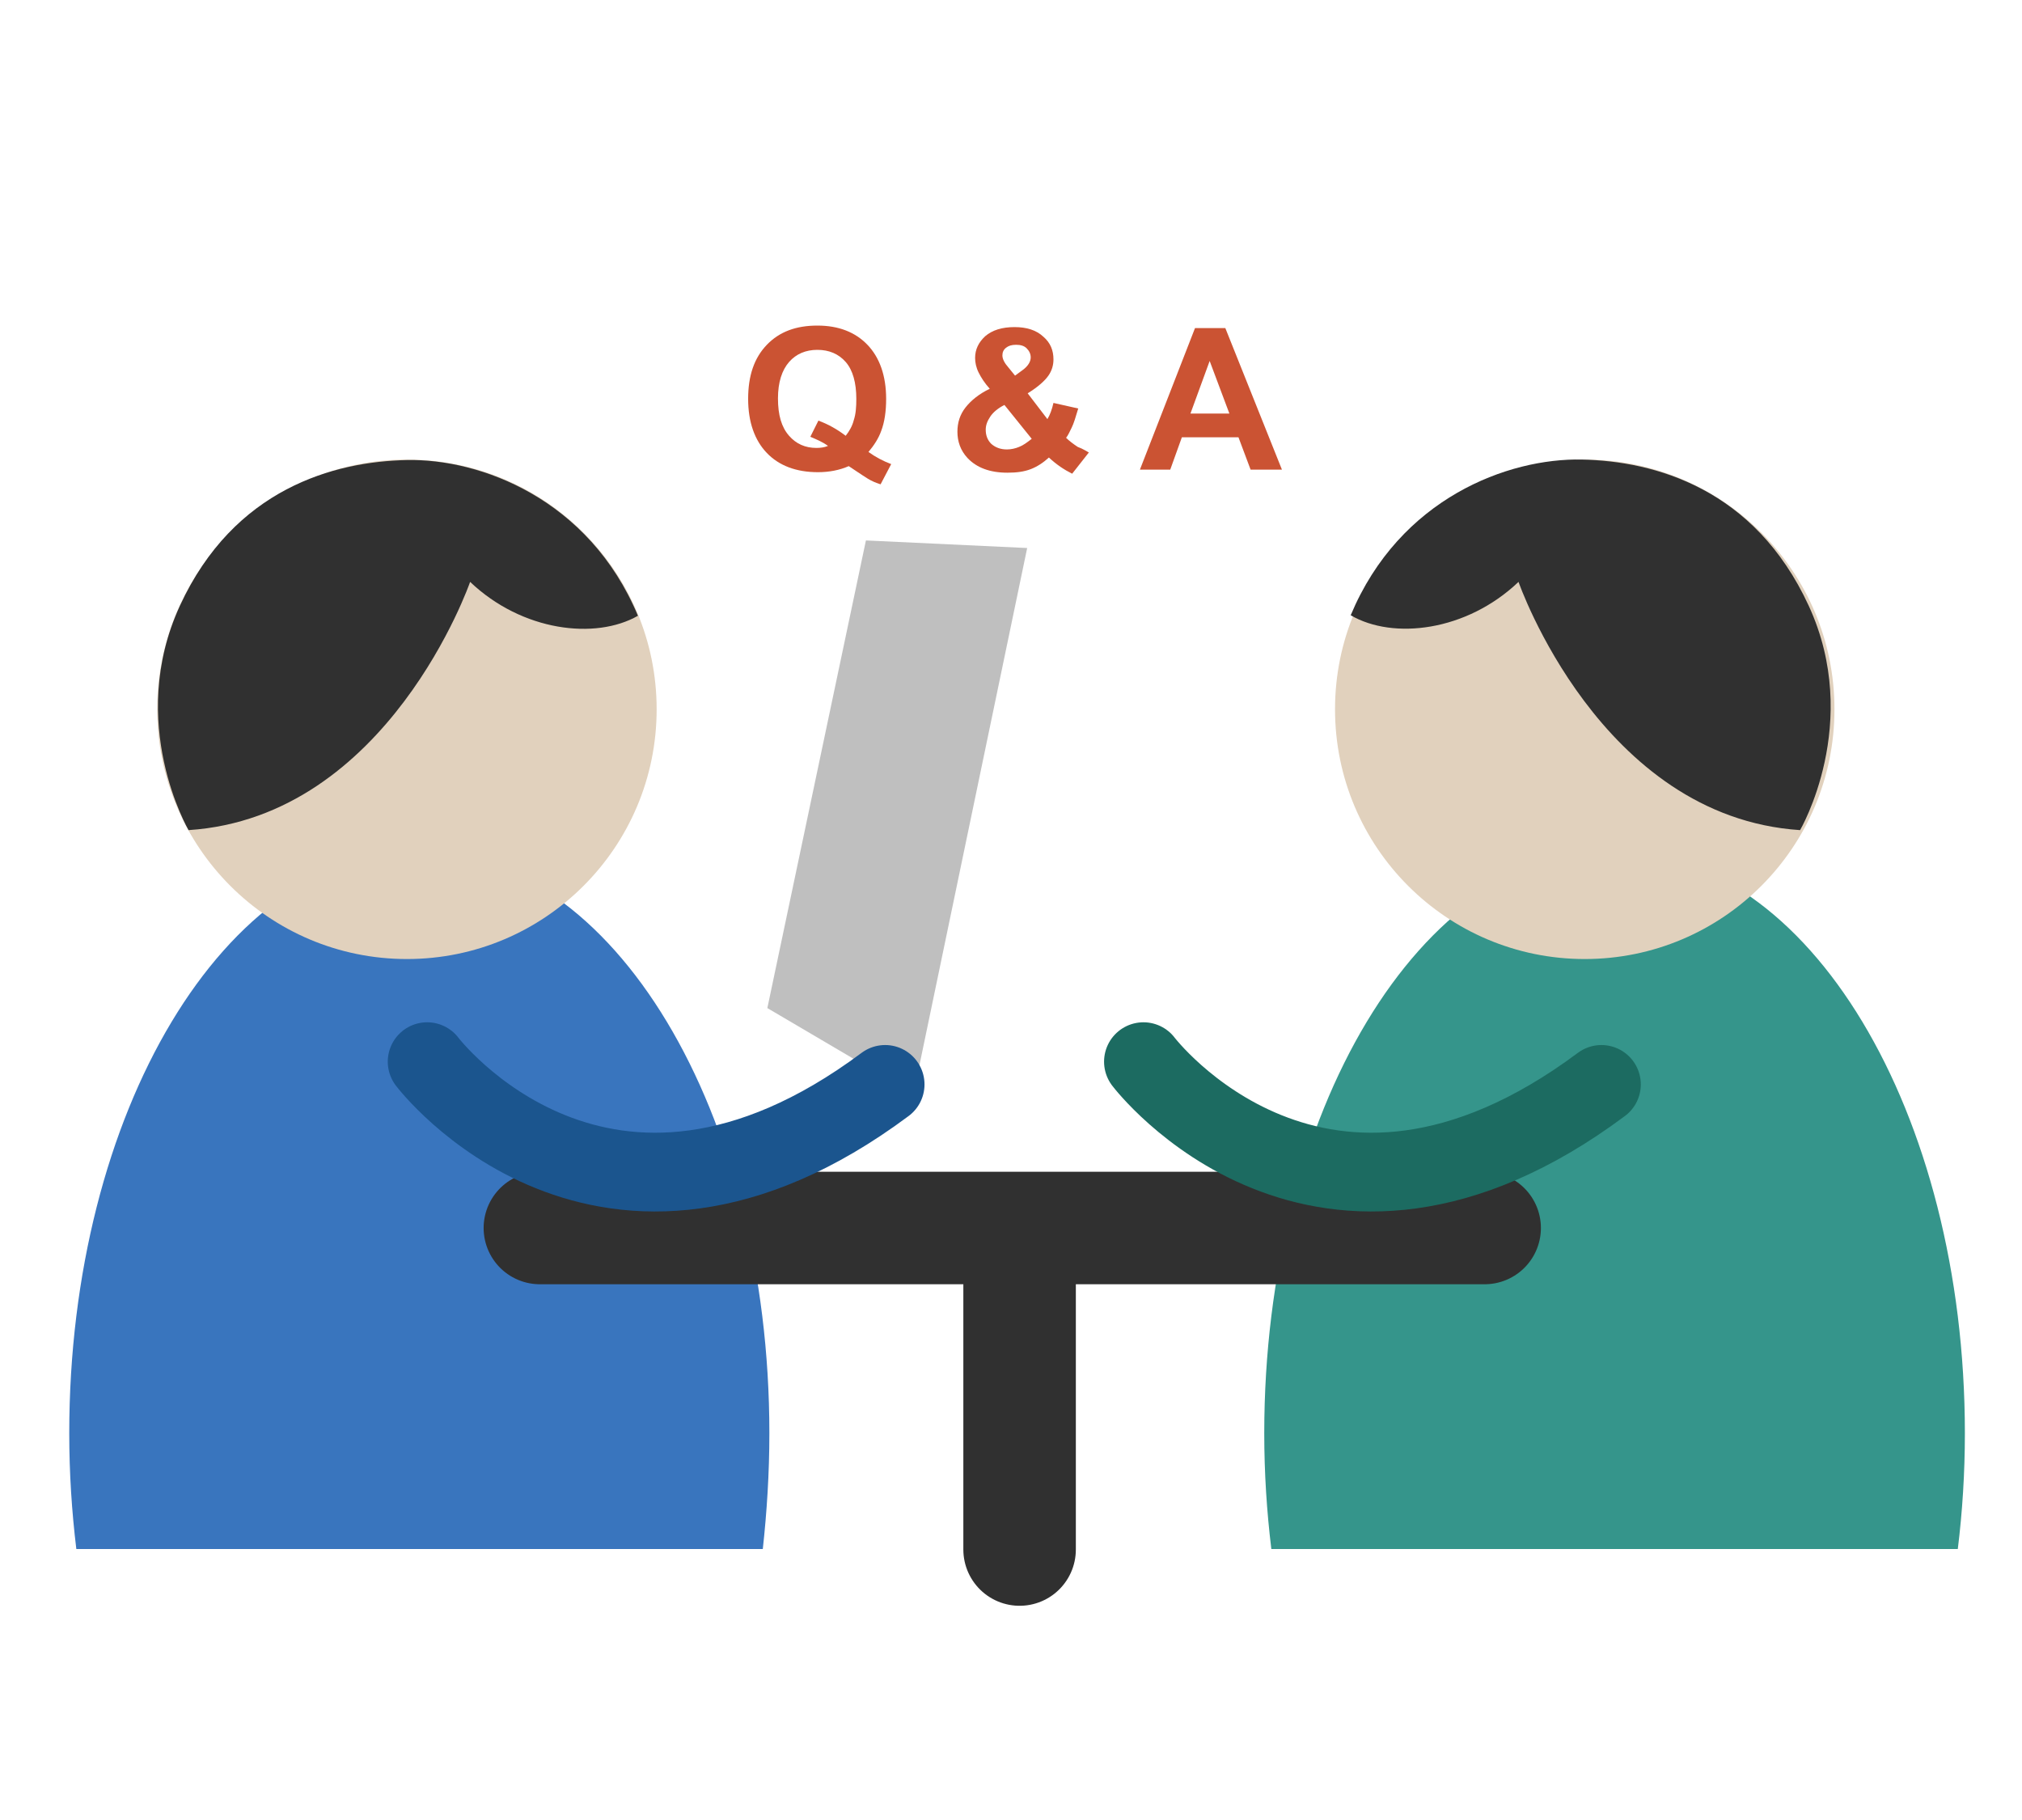 <?xml version="1.0" encoding="utf-8"?>
<!-- Generator: Adobe Illustrator 22.1.0, SVG Export Plug-In . SVG Version: 6.00 Build 0)  -->
<svg version="1.1" xmlns="http://www.w3.org/2000/svg" xmlns:xlink="http://www.w3.org/1999/xlink" x="0px" y="0px"
	 viewBox="0 0 400 360" style="enable-background:new 0 0 400 360;" xml:space="preserve">
<style type="text/css">
	.st0{display:none;}
	.st1{display:inline;fill:#33A2AC;}
	.st2{display:inline;fill:#FFFFFF;}
	.st3{display:inline;fill:#BFBFBF;}
	.st4{display:inline;}
	.st5{fill:none;stroke:#3975BE;stroke-width:3;stroke-miterlimit:10;}
	.st6{fill:#3975BE;}
	.st7{fill:#FFFFFF;}
	.st8{fill-rule:evenodd;clip-rule:evenodd;fill:#3975BE;}
	.st9{fill:#FFFFFF;stroke:#33A2AC;stroke-width:10;stroke-miterlimit:10;}
	.st10{fill:#BFBFBF;}
	.st11{fill-rule:evenodd;clip-rule:evenodd;fill:#BFBFBF;}
	.st12{fill-rule:evenodd;clip-rule:evenodd;fill:#FFFFFF;}
	.st13{fill:#888888;}
	.st14{fill:#AFAFAF;}
	.st15{fill:#383838;}
	.st16{clip-path:url(#SVGID_2_);fill:#FFFFFF;}
	.st17{clip-path:url(#SVGID_2_);fill:#AED5D1;}
	.st18{clip-path:url(#SVGID_2_);fill:#B0C8E5;}
	.st19{clip-path:url(#SVGID_2_);fill:#35958B;}
	.st20{clip-path:url(#SVGID_2_);fill:#3975BE;}
	.st21{fill:#303030;}
	.st22{clip-path:url(#SVGID_4_);fill:#3975BE;}
	.st23{fill:#33A2AC;stroke:#CB5333;stroke-width:9.653;stroke-miterlimit:10;}
	.st24{fill:#CB5333;}
	.st25{fill:#876844;}
	.st26{fill:#B48B5B;}
	.st27{fill:#33A2AC;}
	.st28{fill:none;stroke:#33A2AC;stroke-width:5.45;stroke-linecap:round;stroke-linejoin:round;stroke-miterlimit:10;}
	.st29{fill:none;stroke:#CB5333;stroke-width:4.809;stroke-linecap:round;stroke-linejoin:round;stroke-miterlimit:10;}
	.st30{fill:none;stroke:#3975BE;stroke-width:20.592;stroke-linecap:round;stroke-linejoin:round;stroke-miterlimit:10;}
	.st31{fill:#E1D1BD;}
	.st32{fill:#35958B;}
	.st33{fill:none;stroke:#303030;stroke-width:22.255;stroke-linecap:round;stroke-miterlimit:10;}
	.st34{fill:none;stroke:#1B558E;stroke-width:15.579;stroke-linecap:round;stroke-miterlimit:10;}
	.st35{fill:none;stroke:#1C6B61;stroke-width:15.579;stroke-linecap:round;stroke-miterlimit:10;}
	.st36{fill:#30332E;}
	.st37{fill:#B4897B;}
	.st38{fill:#AED5D1;}
	.st39{fill:#B0C8E5;}
	.st40{fill:#E1D0CA;}
	.st41{fill:#EABAAD;}
</style>
<g id="seopr">
</g>
<g id="health">
	<g id="_x31__1_" class="st0">
		<g class="st4">
			<path class="st13" d="M189,316.4h-21c-6.6,0-12-5.4-12-12v-25c0-6.6,5.4-12,12-12h21c6.6,0,12,5.4,12,12v25
				C201,311,195.6,316.4,189,316.4z"/>
			<path class="st14" d="M264.5,319.3h-170v-5.9c0-6.6,5.4-12,12-12h146c6.6,0,12,5.4,12,12V319.3z"/>
			<path class="st15" d="M329.5,289.5h-302c-6.6,0-12-5.4-12-12V68.3c0-6.6,5.4-12,12-12h302c6.6,0,12,5.4,12,12v209.2
				C341.5,284.1,336.1,289.5,329.5,289.5z"/>
			<g>
				<defs>
					<path id="SVGID_1_" d="M321,273.4H36.1c-6.6,0-12-5.4-12-12v-185c0-6.6,5.4-12,12-12H321c6.6,0,12,5.4,12,12v185
						C333,268,327.6,273.4,321,273.4z"/>
				</defs>
				<clipPath id="SVGID_2_">
					<use xlink:href="#SVGID_1_"  style="overflow:visible;"/>
				</clipPath>
				<path class="st16" d="M321,273.4H36.1c-6.6,0-12-5.4-12-12v-185c0-6.6,5.4-12,12-12H321c6.6,0,12,5.4,12,12v185
					C333,268,327.6,273.4,321,273.4z"/>
				<path class="st17" d="M300.1,136.5H56.9c-2,0-3.7-1.7-3.7-3.7l0,0c0-2,1.7-3.7,3.7-3.7h243.2c2,0,3.7,1.7,3.7,3.7l0,0
					C303.8,134.8,302.2,136.5,300.1,136.5z"/>
				<path class="st17" d="M300.1,152.3H56.9c-2,0-3.7-1.7-3.7-3.7v0c0-2,1.7-3.7,3.7-3.7h243.2c2,0,3.7,1.7,3.7,3.7v0
					C303.8,150.6,302.2,152.3,300.1,152.3z"/>
				<path class="st17" d="M240.9,168.1h-184c-2,0-3.7-1.7-3.7-3.7v0c0-2,1.7-3.7,3.7-3.7h184c2,0,3.7,1.7,3.7,3.7v0
					C244.7,166.5,243,168.1,240.9,168.1z"/>
				<path class="st18" d="M300.1,239.7H56.9c-2,0-3.7-1.7-3.7-3.7v0c0-2,1.7-3.7,3.7-3.7h243.2c2,0,3.7,1.7,3.7,3.7v0
					C303.8,238,302.2,239.7,300.1,239.7z"/>
				<path class="st18" d="M300.1,255.5H56.9c-2,0-3.7-1.7-3.7-3.7l0,0c0-2,1.7-3.7,3.7-3.7h243.2c2,0,3.7,1.7,3.7,3.7l0,0
					C303.8,253.9,302.2,255.5,300.1,255.5z"/>
				<path class="st18" d="M300.1,271.1H56.9c-2,0-3.7-1.7-3.7-3.7l0,0c0-2,1.7-3.7,3.7-3.7h243.2c2,0,3.7,1.7,3.7,3.7l0,0
					C303.8,269.4,302.2,271.1,300.1,271.1z"/>
				<rect x="53.2" y="76.9" class="st19" width="250.6" height="38.5"/>
				<rect x="53.2" y="181.8" class="st20" width="73.7" height="38.5"/>
				<rect x="141.7" y="181.8" class="st20" width="73.7" height="38.5"/>
				<rect x="230.1" y="181.8" class="st20" width="73.7" height="38.5"/>
			</g>
		</g>
		<g class="st4">
			<circle class="st7" cx="331.6" cy="255.3" r="49.9"/>
			<path class="st21" d="M348.8,238.8l-1.5-1.5c-1.6-1.6-1.6-4.3,0-6l6.1-6.1c1.6-1.6,4.3-1.6,6,0l1.5,1.5c1.6,1.6,1.6,4.3,0,6
				l-6.1,6.1C353.1,240.4,350.4,240.4,348.8,238.8z"/>
			<path class="st21" d="M305.3,281.7l-0.9-0.9c-1-1-1-2.7,0-3.7l13.1-13.1c1-1,2.7-1,3.7,0l0.9,0.9c1,1,1,2.7,0,3.7l-13.1,13.1
				C307.9,282.7,306.3,282.7,305.3,281.7z"/>
			<path class="st21" d="M354.7,248.1l-16.4-16.4c-1.1-1.1-1.1-3,0-4.1l1-1c1.1-1.1,3-1.1,4.1,0l16.4,16.4c1.1,1.1,1.1,3,0,4.1l-1,1
				C357.6,249.2,355.8,249.2,354.7,248.1z"/>
			<path class="st21" d="M321.7,273.2l-8.6-8.6c-0.9-0.9-0.9-2.5,0-3.4l23.7-23.7c0.9-0.9,2.5-0.9,3.4,0l8.6,8.6
				c0.9,0.9,0.9,2.5,0,3.4l-23.7,23.7C324.2,274.1,322.7,274.1,321.7,273.2z"/>
			<path class="st7" d="M321.6,270.1l-5.4-5.4c-0.9-0.9-0.9-2.5,0-3.4l20.8-20.8c0.9-0.9,2.5-0.9,3.4,0l5.4,5.4
				c0.9,0.9,0.9,2.5,0,3.4L325,270.1C324.1,271.1,322.6,271.1,321.6,270.1z"/>
			<g>
				<defs>
					<path id="SVGID_3_" d="M321.6,270.1l-5.4-5.4c-0.9-0.9-0.9-2.5,0-3.4l20.8-20.8c0.9-0.9,2.5-0.9,3.4,0l5.4,5.4
						c0.9,0.9,0.9,2.5,0,3.4L325,270.1C324.1,271.1,322.6,271.1,321.6,270.1z"/>
				</defs>
				<clipPath id="SVGID_4_">
					<use xlink:href="#SVGID_3_"  style="overflow:visible;"/>
				</clipPath>
				<polygon class="st22" points="343.7,251.4 332.3,245.3 314.5,263 323.3,271.8 				"/>
			</g>
			<line class="st23" x1="290.3" y1="217.2" x2="374.3" y2="293.9"/>
			<g>
				<path class="st24" d="M331.6,205.4c27.5,0,49.9,22.3,49.9,49.9s-22.3,49.9-49.9,49.9c-27.5,0-49.9-22.3-49.9-49.9
					S304.1,205.4,331.6,205.4 M331.6,195.8c-32.8,0-59.5,26.7-59.5,59.5s26.7,59.5,59.5,59.5s59.5-26.7,59.5-59.5
					S364.4,195.8,331.6,195.8L331.6,195.8z"/>
			</g>
		</g>
	</g>
	<g id="_x32__1_" class="st0">
		<g class="st4">
			<g>
				<path class="st21" d="M270.6,322.1H51.9c-7.3,0-13.3-6-13.3-13.3V71.3c0-7.3,6-13.3,13.3-13.3h218.6c7.3,0,13.3,6,13.3,13.3
					v237.5C283.8,316.1,277.9,322.1,270.6,322.1z"/>
				<path class="st7" d="M262.4,312.2H60.1c-6.8,0-12.3-5.5-12.3-12.3V80.1c0-6.8,5.5-12.3,12.3-12.3h202.4
					c6.8,0,12.3,5.5,12.3,12.3V300C274.7,306.7,269.2,312.2,262.4,312.2z"/>
				<g>
					<path class="st25" d="M195.1,56.3h-67.5V32.2c0-5.2,4.3-9.5,9.5-9.5h48.5c5.2,0,9.5,4.3,9.5,9.5V56.3z"/>
					<path class="st26" d="M215.3,77h-108V55.4c0-6.6,5.4-12,12-12h84c6.6,0,12,5.4,12,12V77z"/>
				</g>
			</g>
			<g>
				<path class="st27" d="M243.8,120.4H113.5c-3.4,0-6.2-2.8-6.2-6.2v-1.4c0-3.4,2.8-6.2,6.2-6.2h130.4c3.4,0,6.2,2.8,6.2,6.2v1.4
					C250,117.7,247.2,120.4,243.8,120.4z"/>
				<path class="st24" d="M243.8,152.1H113.5c-3.4,0-6.2-2.8-6.2-6.2v-1.4c0-3.4,2.8-6.2,6.2-6.2h130.4c3.4,0,6.2,2.8,6.2,6.2v1.4
					C250,149.4,247.2,152.1,243.8,152.1z"/>
				<path class="st27" d="M243.8,183.8H113.5c-3.4,0-6.2-2.8-6.2-6.2v-1.4c0-3.4,2.8-6.2,6.2-6.2h130.4c3.4,0,6.2,2.8,6.2,6.2v1.4
					C250,181.1,247.2,183.8,243.8,183.8z"/>
				<path class="st27" d="M243.8,215.6H113.5c-3.4,0-6.2-2.8-6.2-6.2V208c0-3.4,2.8-6.2,6.2-6.2h130.4c3.4,0,6.2,2.8,6.2,6.2v1.4
					C250,212.8,247.2,215.6,243.8,215.6z"/>
				<path class="st24" d="M243.8,247.3H113.5c-3.4,0-6.2-2.8-6.2-6.2v-1.4c0-3.4,2.8-6.2,6.2-6.2h130.4c3.4,0,6.2,2.8,6.2,6.2v1.4
					C250,244.5,247.2,247.3,243.8,247.3z"/>
				<path class="st27" d="M243.8,279H113.5c-3.4,0-6.2-2.8-6.2-6.2v-1.4c0-3.4,2.8-6.2,6.2-6.2h130.4c3.4,0,6.2,2.8,6.2,6.2v1.4
					C250,276.2,247.2,279,243.8,279z"/>
				<polyline class="st28" points="71.4,113.1 77.9,122.8 90,102.5 				"/>
				<polyline class="st28" points="71.4,177.4 77.9,187.2 90,166.9 				"/>
				<polyline class="st28" points="71.4,210.1 77.9,219.9 90,199.6 				"/>
				<polyline class="st28" points="71.4,272.5 77.9,282.3 90,262 				"/>
				<g>
					<line class="st29" x1="72.7" y1="135.7" x2="85.3" y2="154.6"/>
					<line class="st29" x1="86.1" y1="137.9" x2="70.5" y2="152.5"/>
				</g>
				<g>
					<line class="st29" x1="72.7" y1="233" x2="85.3" y2="251.9"/>
					<line class="st29" x1="86.1" y1="235.2" x2="70.5" y2="249.8"/>
				</g>
			</g>
		</g>
		<g class="st4">
			<line class="st30" x1="304.5" y1="232.8" x2="363.4" y2="289.8"/>
			<circle class="st6" cx="297.1" cy="224.8" r="54.6"/>
			<circle class="st7" cx="297.1" cy="224.8" r="36.8"/>
		</g>
	</g>
	<g id="_x33__1_">
		<polygon class="st10" points="203.2,108.4 171.3,106.9 151.8,199.4 180.7,216.4 		"/>
		<path class="st6" d="M152.2,283.5c0-63.6-31-115.1-69.3-115.1S13.7,220,13.7,283.5c0,7.9,0.5,15.5,1.4,22.9h135.8
			C151.7,299.1,152.2,291.4,152.2,283.5z"/>
		<circle class="st31" cx="80.5" cy="140.3" r="49.4"/>
		<path class="st32" d="M388.7,283.5c0-63.6-31-115.1-69.3-115.1s-69.3,51.5-69.3,115.1c0,7.9,0.5,15.5,1.4,22.9h135.8
			C388.2,299.1,388.7,291.4,388.7,283.5z"/>
		<line class="st33" x1="106.8" y1="242.9" x2="293.7" y2="242.9"/>
		<line class="st33" x1="201.7" y1="247.9" x2="201.7" y2="306.5"/>
		<circle class="st31" cx="313.5" cy="140.3" r="49.4"/>
		<path class="st34" d="M84.5,210c0,0,34.9,46,90.6,4.5"/>
		<path class="st35" d="M226.2,210c0,0,34.9,46,90.6,4.5"/>
		<path class="st21" d="M93,115.1c0,0-16.1,46.5-55.7,49.1c0,0-12.4-21.2-1.7-44.4S66.1,91.3,80.5,91s36,7.6,45.7,30.8
			C117.8,126.6,103.3,124.9,93,115.1z"/>
		<path class="st21" d="M300.4,115.1c0,0,16.1,46.5,55.7,49.1c0,0,12.4-21.2,1.7-44.4c-10.7-23.2-30.5-28.6-44.9-28.9
			c-14.5-0.3-36,7.6-45.7,30.8C275.6,126.6,290.1,124.9,300.4,115.1z"/>
		<g>
			<path class="st24" d="M171.8,89.4c1.4,1,2.9,1.8,4.5,2.4l-2.1,4c-0.9-0.3-1.7-0.6-2.5-1.1c-0.2-0.1-1.4-0.9-3.8-2.5
				c-1.8,0.8-3.9,1.2-6.1,1.2c-4.3,0-7.7-1.3-10.1-3.8s-3.7-6.1-3.7-10.7c0-4.6,1.2-8.1,3.7-10.7s5.8-3.8,10-3.8
				c4.2,0,7.5,1.3,9.9,3.8s3.7,6.1,3.7,10.7c0,2.4-0.3,4.6-1,6.4C173.8,86.7,172.9,88.1,171.8,89.4z M167.3,86.2
				c0.7-0.9,1.3-1.9,1.6-3.1c0.4-1.2,0.5-2.6,0.5-4.2c0-3.2-0.7-5.7-2.1-7.3c-1.4-1.6-3.3-2.4-5.6-2.4s-4.2,0.8-5.6,2.4
				c-1.4,1.6-2.2,4-2.2,7.2c0,3.3,0.7,5.7,2.2,7.4c1.4,1.6,3.2,2.4,5.4,2.4c0.8,0,1.6-0.1,2.3-0.4c-1.1-0.8-2.3-1.3-3.5-1.8l1.6-3.2
				C163.8,83.9,165.6,84.9,167.3,86.2z"/>
			<path class="st24" d="M215.4,89.5l-3.3,4.2c-1.6-0.8-3.1-1.8-4.6-3.2c-1.1,1-2.3,1.8-3.6,2.3c-1.3,0.5-2.8,0.7-4.6,0.7
				c-3.5,0-6.1-1-7.9-2.9c-1.4-1.5-2-3.3-2-5.2c0-1.8,0.5-3.4,1.6-4.8c1.1-1.4,2.7-2.7,4.8-3.7c-1-1.1-1.7-2.2-2.2-3.2
				c-0.5-1-0.7-2-0.7-2.9c0-1.7,0.7-3.1,2-4.3c1.4-1.2,3.3-1.8,5.8-1.8c2.4,0,4.3,0.6,5.7,1.9c1.4,1.2,2,2.7,2,4.5
				c0,1.1-0.3,2.2-1,3.2c-0.7,1-2,2.2-4.1,3.5l3.9,5.1c0.5-0.8,0.9-1.9,1.2-3.2l4.9,1.1c-0.5,1.7-0.9,3-1.3,3.8
				c-0.4,0.8-0.7,1.5-1.1,2c0.6,0.6,1.4,1.2,2.3,1.8C214.3,88.8,215,89.3,215.4,89.5z M198.7,80.1c-1.2,0.6-2.2,1.4-2.8,2.3
				S195,84.1,195,85c0,1.2,0.4,2.1,1.1,2.8c0.8,0.7,1.8,1.1,3.1,1.1c0.8,0,1.7-0.2,2.4-0.5c0.8-0.3,1.6-0.9,2.5-1.6L198.7,80.1z
				 M200.8,74.3l1.5-1.1c1.1-0.8,1.6-1.7,1.6-2.5c0-0.7-0.3-1.3-0.8-1.8c-0.5-0.5-1.2-0.7-2.1-0.7c-0.9,0-1.5,0.2-2,0.6
				c-0.5,0.4-0.7,0.9-0.7,1.5c0,0.7,0.4,1.5,1.2,2.4L200.8,74.3z"/>
			<path class="st24" d="M253.6,92.9h-6.2l-2.4-6.4h-11.2l-2.3,6.4h-6l10.9-28h6L253.6,92.9z M243.2,81.8l-3.9-10.4l-3.8,10.4H243.2
				z"/>
		</g>
	</g>
</g>
</svg>
